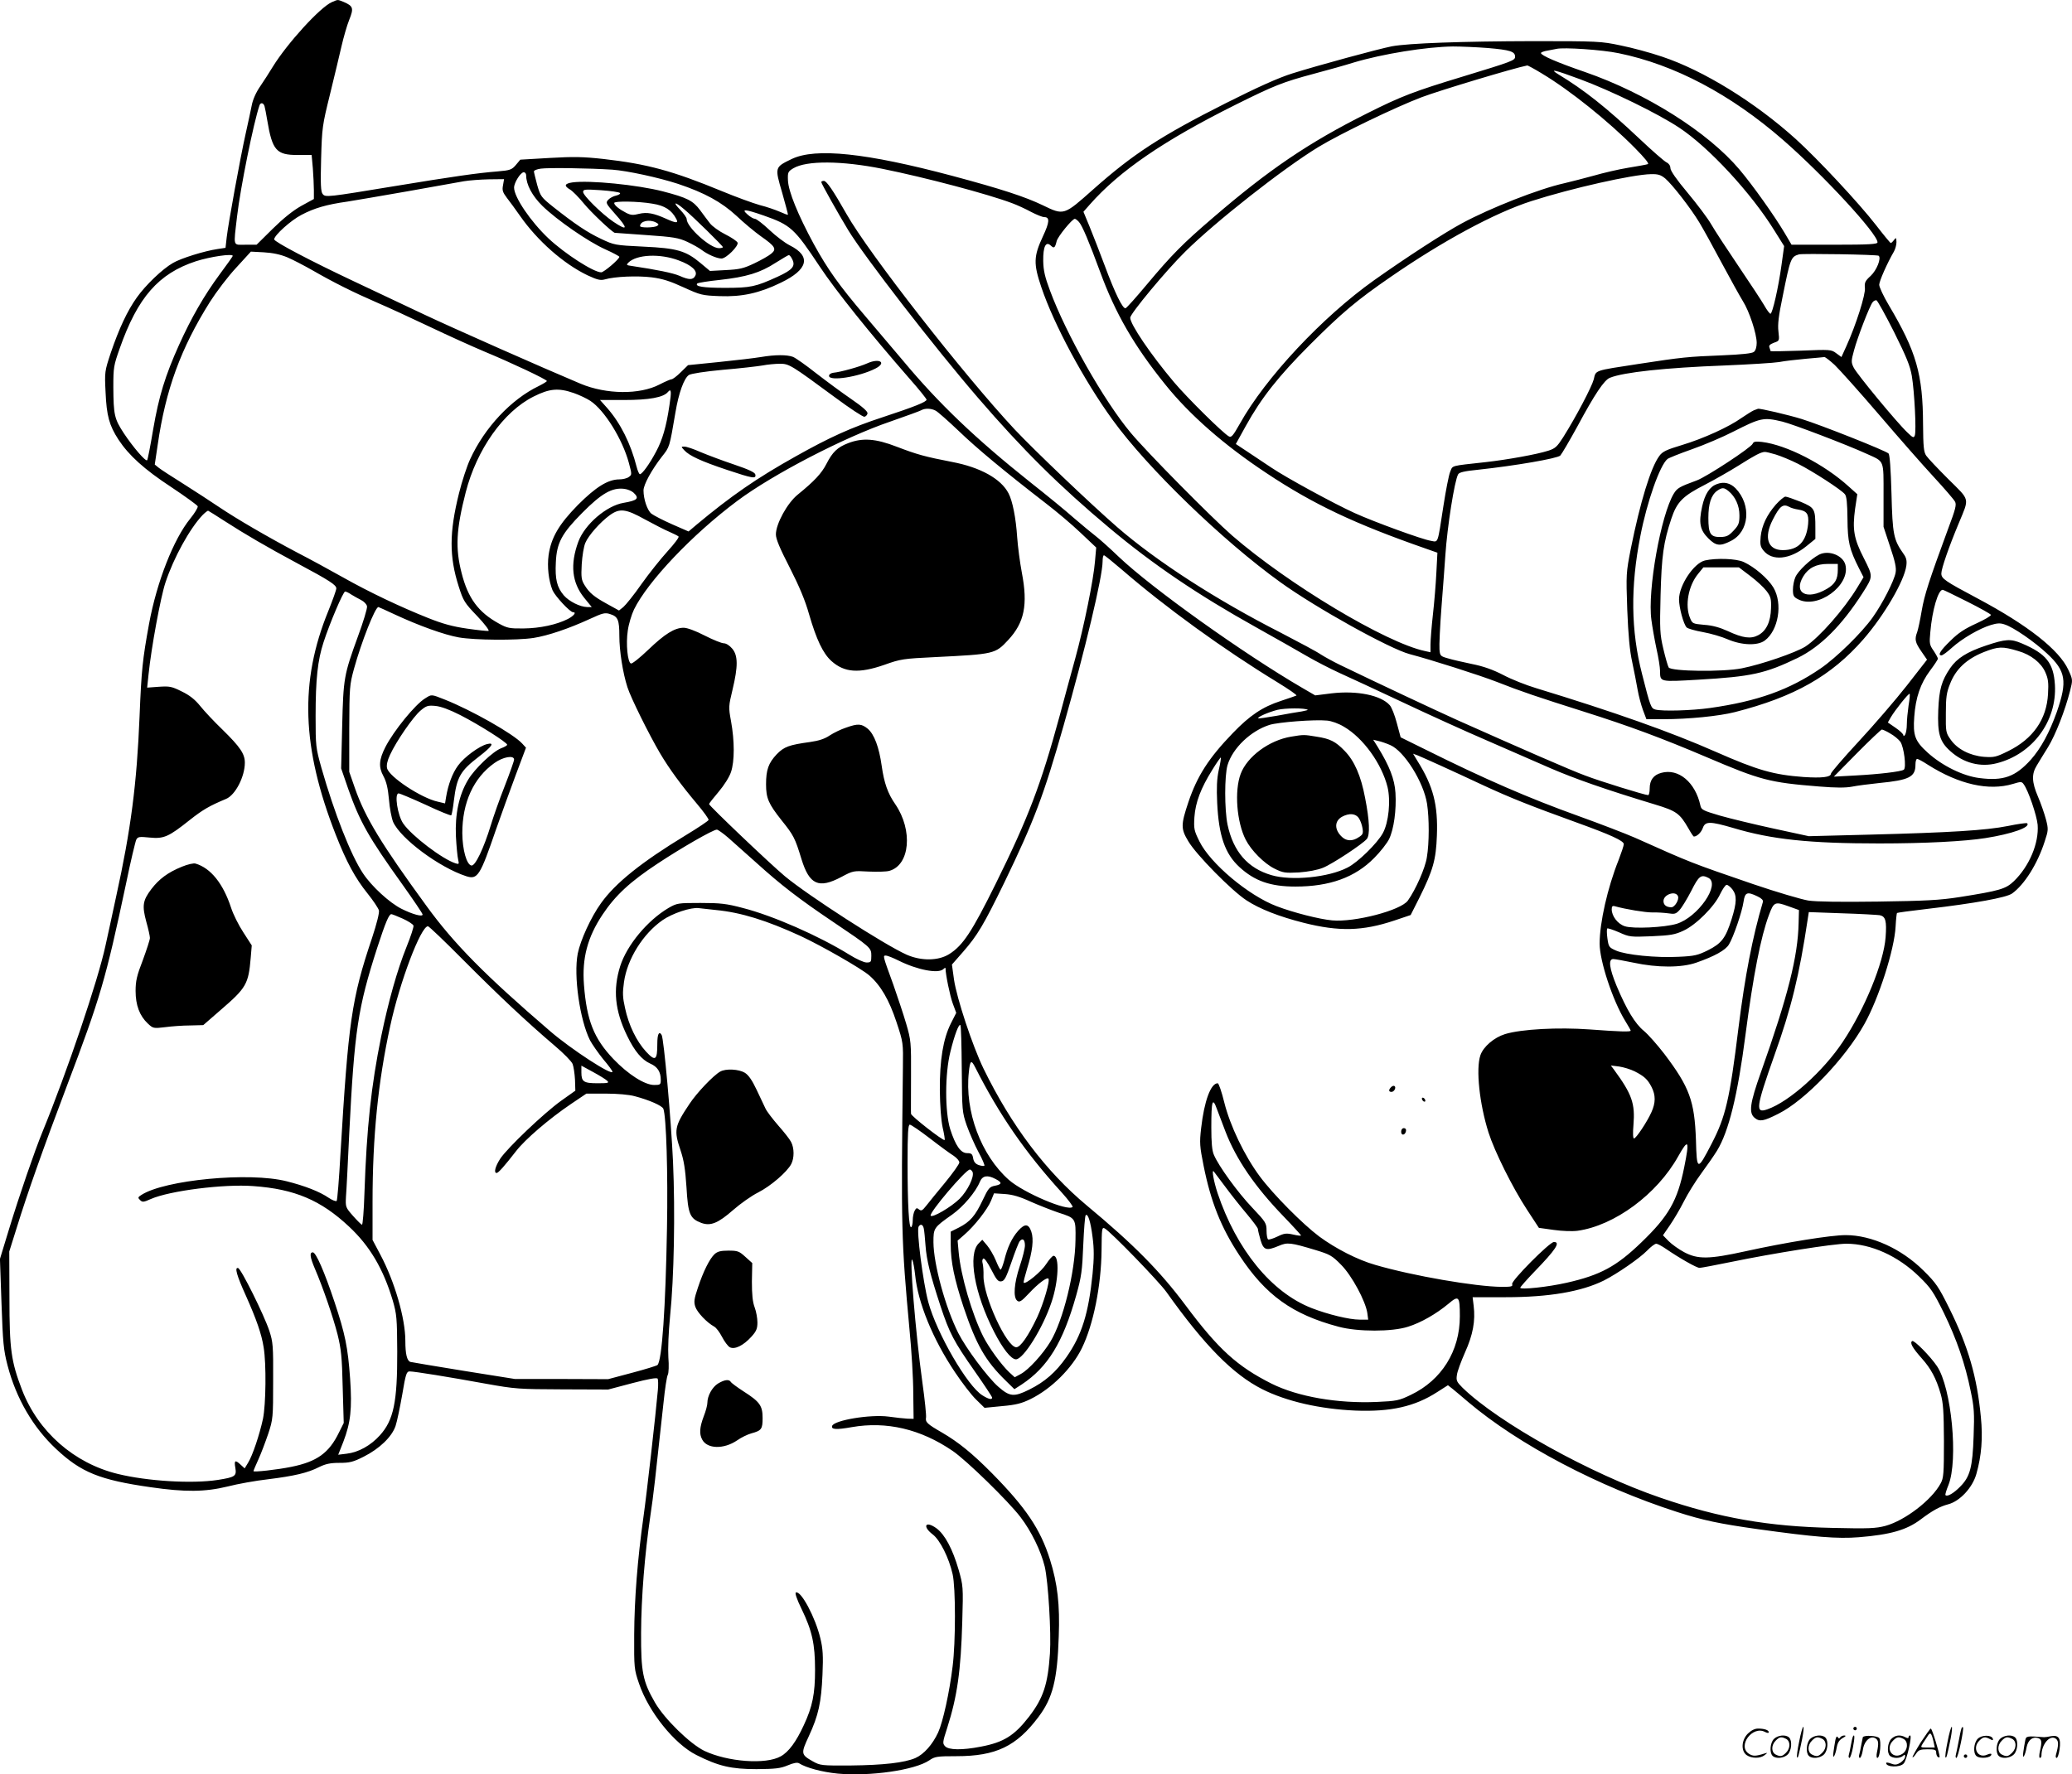 <svg version="1.0" xmlns="http://www.w3.org/2000/svg"
  viewBox="0 0 1200.567 1028.333"
 preserveAspectRatio="xMidYMid meet">
<g transform="translate(-0.13,1028.835) scale(0.1,-0.1)"
fill="#000000" stroke="none">
<path d="M1924 10276 c-68 -30 -258 -238 -343 -376 -18 -30 -51 -81 -72 -112
-25 -36 -43 -78 -49 -110 -6 -29 -21 -102 -35 -163 -32 -143 -101 -523 -110
-601 l-7 -62 -46 -7 c-76 -11 -214 -54 -259 -81 -61 -35 -158 -128 -209 -200
-55 -77 -103 -180 -151 -321 -35 -106 -36 -110 -30 -228 6 -136 21 -192 75
-275 60 -91 149 -172 306 -275 81 -54 150 -104 153 -111 2 -7 -17 -39 -43 -71
-97 -119 -194 -367 -239 -610 -38 -209 -44 -267 -55 -536 -16 -392 -50 -656
-136 -1046 -24 -113 -52 -240 -61 -281 -43 -203 -225 -739 -365 -1080 -47
-115 -133 -365 -193 -561 l-54 -177 9 -258 c8 -230 12 -270 35 -359 50 -192
148 -360 282 -485 144 -135 252 -179 546 -221 200 -29 316 -28 447 4 58 15
164 34 235 42 152 19 230 37 296 71 37 18 64 24 117 24 59 0 80 5 141 36 91
46 162 114 184 177 9 27 26 109 39 183 20 120 25 134 43 134 28 0 226 -32 440
-71 173 -31 191 -32 445 -33 l265 -1 140 37 c95 25 142 33 147 26 3 -6 4 -36
1 -67 -11 -129 -65 -606 -83 -732 -35 -248 -53 -482 -54 -684 -1 -195 0 -202
28 -284 56 -165 205 -350 332 -414 129 -65 202 -82 349 -82 110 1 138 4 181
22 33 14 55 18 65 12 41 -26 133 -51 225 -60 187 -17 446 20 530 77 32 22 45
24 157 24 229 0 348 57 476 228 82 109 109 214 117 467 7 182 -7 305 -51 445
-55 175 -139 300 -336 500 -115 116 -194 180 -290 236 -85 49 -97 60 -92 87 2
12 -7 103 -21 202 -40 287 -78 757 -58 710 5 -11 12 -50 16 -87 16 -160 102
-371 231 -563 40 -60 95 -132 122 -158 l49 -48 102 10 c81 7 114 16 165 41
120 59 240 178 297 295 67 137 112 363 114 567 1 125 2 135 18 127 34 -18 314
-307 358 -369 219 -308 385 -477 555 -563 141 -71 334 -115 540 -124 204 -8
344 23 475 108 l61 39 28 -22 c15 -13 56 -46 89 -75 292 -247 755 -491 1212
-638 149 -48 245 -68 465 -99 331 -46 462 -57 587 -47 184 15 277 42 358 103
69 52 111 75 160 88 68 18 141 97 163 176 30 106 38 209 26 329 -22 233 -73
409 -182 629 -63 127 -77 148 -151 221 -127 126 -301 205 -450 205 -86 0 -347
-42 -583 -94 -209 -46 -274 -47 -353 -5 -32 17 -72 46 -90 64 l-33 34 40 58
c22 32 59 94 81 138 22 44 68 118 102 164 34 46 74 104 90 130 68 111 120 322
165 671 45 345 89 570 136 695 28 76 35 79 110 52 l64 -23 -2 -75 c-4 -194
-62 -424 -218 -864 -65 -183 -72 -237 -36 -266 28 -23 51 -19 136 24 155 77
387 319 499 520 84 150 174 432 181 566 2 40 6 75 8 78 2 2 82 13 178 24 272
32 456 65 489 89 71 51 147 171 189 302 21 64 22 70 7 128 -9 33 -29 92 -46
131 -36 84 -38 131 -7 181 12 20 41 68 65 106 44 72 99 213 128 327 16 63 16
64 -10 121 -53 116 -235 259 -526 414 -192 102 -210 115 -210 145 0 28 44 155
101 291 62 150 67 129 -60 255 -61 61 -119 122 -129 137 -14 21 -17 52 -18
181 -1 291 -39 422 -198 690 -31 52 -56 106 -56 119 0 21 47 127 85 192 8 14
15 39 15 55 -1 27 -2 28 -14 13 -7 -10 -16 -18 -19 -18 -3 0 -41 46 -85 103
-100 129 -339 385 -466 500 -236 213 -534 397 -774 477 -67 23 -175 52 -240
65 -113 24 -132 25 -507 25 -413 -1 -722 -12 -819 -30 -77 -15 -430 -111 -576
-157 -80 -25 -198 -78 -385 -172 -378 -191 -537 -294 -769 -500 -171 -152
-169 -152 -293 -92 -102 49 -239 94 -523 170 -499 133 -793 164 -931 98 -99
-48 -99 -47 -56 -194 20 -70 35 -128 34 -129 -1 -2 -23 6 -47 17 -25 11 -77
29 -117 39 -39 11 -138 47 -220 81 -284 117 -430 157 -685 186 -118 13 -173
14 -312 6 l-170 -10 -25 -30 c-24 -28 -33 -32 -106 -38 -115 -9 -261 -30 -595
-85 -394 -65 -403 -66 -419 -46 -11 13 -13 57 -9 204 5 180 7 194 51 372 25
102 55 228 67 280 12 52 32 122 45 154 27 67 23 79 -32 103 -38 15 -31 15 -69
-1z m6699 -266 c127 -11 157 -20 157 -50 0 -22 -13 -27 -305 -116 -280 -85
-354 -113 -551 -212 -340 -170 -571 -327 -895 -606 -175 -150 -238 -214 -383
-387 -61 -73 -116 -135 -123 -137 -16 -5 -61 86 -121 248 -28 75 -67 175 -87
224 l-36 87 37 42 c172 195 427 370 844 578 223 111 272 131 455 180 83 22
186 51 230 65 167 50 420 91 575 93 47 0 138 -4 203 -9z m757 -30 c323 -66
649 -238 953 -503 233 -203 547 -543 547 -593 0 -11 -47 -14 -249 -14 l-249 0
-40 68 c-60 101 -185 277 -262 368 -182 216 -540 442 -895 565 -160 55 -255
96 -255 110 0 4 17 11 38 14 20 4 44 8 52 10 40 10 265 -5 360 -25z m-444
-118 c162 -97 385 -276 538 -431 59 -60 85 -92 75 -94 -8 -3 -59 -12 -114 -21
-55 -9 -145 -30 -200 -46 -55 -15 -132 -35 -171 -44 -144 -32 -426 -142 -594
-233 -100 -54 -321 -197 -507 -329 -300 -213 -630 -566 -778 -832 -39 -69 -49
-81 -63 -73 -34 18 -243 225 -318 314 -135 160 -254 336 -254 374 0 23 209
275 319 383 177 175 565 480 771 606 127 77 446 231 599 289 106 40 535 169
612 184 3 0 41 -20 85 -47z m221 -33 c176 -65 451 -199 573 -280 172 -113 419
-380 554 -599 l55 -88 -15 -108 c-18 -133 -53 -284 -64 -284 -5 0 -21 21 -36
48 -15 26 -82 128 -149 227 -67 99 -139 209 -159 244 -20 35 -82 117 -137 183
-63 75 -99 127 -99 142 0 14 -9 27 -22 33 -13 6 -84 68 -158 138 -191 180
-318 281 -470 373 -55 34 -21 26 127 -29z m-7623 -156 c3 -10 10 -47 16 -83
29 -173 53 -200 175 -200 l82 0 7 -77 c3 -42 6 -99 6 -127 l0 -51 -73 -40
c-48 -27 -103 -71 -165 -132 l-94 -93 -64 0 c-75 0 -70 -17 -49 165 19 164 96
545 130 643 6 18 23 15 29 -5z m3580 -363 c252 -51 610 -146 751 -199 30 -11
80 -34 111 -51 31 -16 65 -30 76 -30 33 0 31 -29 -8 -112 -54 -116 -55 -158
-9 -294 73 -217 247 -540 413 -769 201 -278 637 -700 972 -941 205 -148 635
-387 750 -417 122 -32 402 -121 505 -161 139 -55 238 -88 500 -171 269 -85
459 -156 715 -265 312 -133 363 -147 652 -170 98 -8 153 -8 190 -1 29 6 100
15 157 21 175 17 211 35 211 107 0 18 4 33 10 33 5 0 33 -15 62 -34 180 -114
353 -153 493 -111 46 14 51 14 62 -2 27 -36 76 -181 81 -235 8 -106 -48 -240
-138 -327 -47 -45 -81 -55 -315 -92 -116 -18 -196 -22 -471 -26 -220 -3 -356
-1 -405 6 -41 7 -184 49 -319 95 -361 124 -357 122 -685 269 -55 24 -203 81
-328 126 -284 102 -543 214 -886 385 l-144 71 -22 82 c-12 46 -30 92 -41 104
-51 58 -190 86 -336 69 l-96 -12 -74 43 c-345 201 -871 577 -1063 759 -55 53
-117 108 -137 123 -20 15 -75 61 -123 102 -47 42 -162 136 -256 210 -315 251
-528 454 -737 705 -53 63 -151 178 -217 256 -153 180 -217 270 -299 419 -91
168 -146 303 -149 367 -2 48 0 52 31 71 77 46 282 44 516 -3z m-1565 -5 c86
-6 270 -46 380 -82 156 -52 253 -106 339 -185 43 -41 107 -94 142 -119 83 -58
93 -74 60 -101 -14 -12 -58 -37 -98 -56 -63 -30 -86 -35 -165 -39 l-92 -5 -55
46 c-85 71 -135 86 -331 95 -165 8 -169 9 -245 45 -81 38 -153 87 -277 185
-70 56 -74 61 -93 127 -10 38 -19 74 -19 79 0 6 18 13 40 16 41 6 279 3 414
-6z m-499 -33 c0 -53 35 -119 94 -177 83 -81 266 -208 365 -252 45 -20 81 -40
81 -43 0 -14 -90 -90 -105 -90 -44 0 -210 107 -305 196 -104 98 -200 240 -200
295 0 29 38 89 56 89 8 0 14 -8 14 -18z m6600 -18 c40 -34 147 -171 197 -254
22 -36 81 -143 131 -237 51 -95 106 -194 122 -220 37 -58 80 -189 80 -242 0
-23 -6 -44 -16 -52 -11 -9 -68 -15 -182 -20 -202 -8 -233 -11 -487 -50 -261
-40 -246 -35 -259 -89 -12 -45 -103 -218 -178 -337 -34 -53 -45 -64 -86 -77
-65 -21 -237 -52 -362 -66 -209 -23 -190 -18 -206 -56 -8 -19 -25 -107 -39
-197 -35 -227 -29 -211 -73 -203 -48 7 -330 110 -442 161 -117 53 -398 206
-482 263 -39 26 -101 67 -138 92 l-68 45 58 105 c89 161 189 288 371 470 185
185 270 257 469 394 301 208 603 371 815 439 234 75 586 154 692 156 42 1 57
-4 83 -25z m-6734 -39 c-6 -29 -2 -41 22 -73 16 -20 50 -67 76 -104 101 -145
252 -278 391 -345 58 -27 76 -31 101 -24 58 17 189 22 271 12 63 -8 107 -22
185 -58 99 -45 107 -47 209 -51 129 -5 230 17 355 78 158 76 177 153 52 216
-28 14 -81 54 -119 90 -37 35 -75 64 -83 64 -8 0 -28 11 -43 25 -39 34 -16 32
94 -6 156 -55 177 -74 323 -294 94 -142 294 -391 522 -652 54 -61 98 -116 98
-121 0 -13 -70 -41 -255 -102 -183 -60 -306 -116 -502 -226 -229 -128 -377
-231 -576 -397 l-46 -39 -96 42 c-52 23 -106 51 -119 61 -24 19 -46 84 -46
135 0 33 47 119 106 195 46 58 44 52 79 257 19 114 50 198 78 217 14 8 90 20
197 30 96 8 199 20 229 25 30 6 76 10 102 10 53 0 64 -7 319 -195 85 -63 162
-114 170 -112 8 1 16 10 18 19 2 11 -28 38 -95 84 -54 37 -146 105 -204 150
-58 46 -118 88 -133 94 -35 13 -103 13 -186 -1 -36 -6 -145 -19 -244 -29
l-178 -18 -42 -41 c-23 -23 -47 -41 -54 -41 -6 0 -38 -14 -69 -30 -115 -60
-308 -58 -457 4 -226 95 -743 324 -906 401 -102 48 -282 133 -400 189 -259
122 -470 233 -470 247 0 23 96 110 158 142 74 39 145 60 267 77 44 7 202 34
350 60 149 27 295 53 325 58 30 5 95 10 144 11 l88 1 -6 -35z m3337 -213 c19
-21 57 -111 123 -290 88 -240 197 -429 377 -652 142 -177 342 -352 587 -514
272 -181 512 -294 922 -437 l68 -24 -6 -115 c-3 -63 -12 -173 -20 -243 -8 -71
-14 -149 -14 -174 l0 -45 -32 7 c-226 48 -792 387 -1118 670 -119 104 -492
481 -587 595 -155 185 -375 573 -468 825 -29 77 -38 116 -39 171 -1 84 15 116
44 89 19 -18 24 -14 34 26 6 26 90 129 105 129 5 0 15 -8 24 -18z m-4587 -205
c33 -14 100 -49 149 -77 118 -68 234 -126 370 -185 61 -26 198 -89 305 -140
107 -51 251 -116 320 -145 152 -63 360 -161 360 -170 0 -3 -21 -16 -47 -29
-160 -77 -314 -241 -398 -425 -18 -39 -47 -127 -64 -196 -57 -228 -57 -368 -2
-540 27 -85 34 -96 107 -172 43 -45 72 -84 66 -86 -6 -2 -62 4 -124 13 -84 12
-142 28 -227 62 -158 63 -338 148 -494 236 -73 41 -190 105 -262 142 -174 92
-351 195 -455 265 -47 32 -140 92 -206 134 -67 42 -132 84 -144 94 l-22 18 17
114 c46 320 134 560 303 829 37 58 105 148 152 198 l85 93 75 -4 c51 -3 95
-12 136 -29z m9221 9 c16 -15 -12 -84 -46 -116 -33 -30 -37 -40 -34 -70 5 -37
-52 -216 -107 -337 l-29 -64 -30 22 c-29 22 -35 22 -206 15 -96 -3 -175 -5
-175 -2 0 2 -3 12 -6 20 -5 12 3 19 26 28 32 11 32 11 26 65 -5 41 1 91 24
201 45 224 48 232 95 246 24 6 455 -1 462 -8z m-9537 -1 c0 -2 -34 -51 -76
-107 -90 -122 -164 -251 -235 -408 -81 -180 -117 -298 -150 -489 -16 -96 -32
-177 -35 -180 -9 -9 -81 75 -135 156 -55 84 -60 106 -61 268 0 114 2 125 37
224 104 296 225 434 441 505 84 27 214 46 214 31z m2584 -26 c76 -28 111 -61
96 -89 -13 -25 -36 -25 -92 0 -38 16 -129 35 -277 57 -30 4 -32 6 -19 19 48
48 184 54 292 13z m656 10 c23 -42 5 -64 -82 -104 -129 -59 -157 -65 -307 -65
-125 0 -176 8 -159 26 4 3 62 13 130 20 153 17 234 41 323 99 39 24 73 45 77
45 4 0 12 -9 18 -21z m6386 -425 c72 -145 93 -196 103 -255 15 -90 27 -320 17
-345 -6 -15 -11 -13 -42 17 -59 55 -295 341 -312 377 -15 30 -15 38 2 100 20
75 91 259 108 279 6 8 16 12 22 11 6 -2 52 -85 102 -184z m-344 -191 c28 -27
143 -155 256 -287 112 -131 255 -294 317 -361 62 -67 118 -132 124 -144 10
-17 3 -44 -40 -158 -111 -302 -137 -382 -153 -475 -9 -54 -21 -109 -26 -123
-16 -42 -12 -60 24 -112 l33 -48 -117 -150 c-65 -83 -190 -228 -279 -324 -89
-96 -161 -180 -161 -187 0 -20 -53 -26 -158 -19 -175 13 -266 39 -507 145
-263 116 -588 231 -1043 370 -57 17 -143 51 -190 76 -60 31 -116 51 -182 64
-52 11 -115 25 -140 33 -43 12 -45 15 -48 52 -2 22 3 135 12 250 9 116 19 248
22 295 11 165 53 432 74 469 6 12 37 19 117 27 213 23 457 65 475 82 9 10 53
85 98 167 101 188 157 272 190 284 79 32 320 58 661 71 145 6 289 15 319 20
30 6 100 14 155 19 55 5 104 9 108 10 4 0 31 -20 59 -46z m-7305 -163 c31 -11
74 -31 95 -45 82 -54 186 -222 223 -359 18 -67 18 -69 0 -82 -10 -8 -35 -14
-54 -14 -67 0 -137 -44 -241 -148 -110 -112 -155 -189 -170 -291 -9 -68 0
-147 23 -204 15 -34 101 -127 119 -127 21 0 4 -21 -30 -39 -65 -33 -162 -54
-257 -55 -82 -1 -95 2 -144 29 -118 65 -178 146 -215 292 -37 144 -32 251 24
469 64 248 219 467 393 554 93 47 145 51 234 20z m553 -72 c-18 -124 -41 -200
-77 -267 -38 -72 -81 -131 -94 -131 -4 0 -13 19 -19 43 -34 134 -93 252 -170
340 l-42 47 139 0 c146 0 228 15 254 46 20 24 22 4 9 -78z m1543 -30 c12 -6
72 -59 134 -118 106 -102 265 -234 507 -421 60 -46 150 -122 199 -169 l90 -85
-7 -80 c-8 -103 -64 -380 -115 -565 -22 -80 -63 -230 -91 -335 -107 -393 -180
-586 -370 -970 -137 -277 -189 -356 -268 -406 -63 -40 -162 -41 -247 -4 -128
57 -570 342 -706 455 -85 71 -439 408 -439 418 0 4 25 36 55 71 32 38 62 85
72 115 21 63 21 179 0 295 -15 81 -14 87 9 183 32 134 32 197 -2 237 -15 18
-35 31 -49 31 -12 0 -62 20 -111 45 -52 27 -101 45 -121 45 -53 0 -110 -36
-205 -127 -49 -47 -94 -83 -101 -80 -19 6 -30 114 -18 191 5 37 22 93 36 122
80 163 338 435 598 629 206 154 620 369 887 460 91 32 172 61 180 66 21 12 58
11 83 -3z m-1752 -474 c37 -34 25 -46 -56 -60 -99 -16 -226 -125 -263 -226
-48 -131 -37 -236 34 -324 l44 -54 -27 0 c-41 1 -105 33 -135 68 -40 47 -51
94 -46 191 5 113 34 167 153 287 112 113 173 148 244 139 18 -2 42 -12 52 -21z
m-2366 -167 c116 -75 245 -150 420 -244 187 -100 225 -125 225 -145 0 -9 -21
-68 -46 -130 -168 -410 -155 -793 43 -1298 62 -158 113 -252 184 -340 33 -41
62 -85 66 -98 3 -14 -12 -75 -40 -160 -119 -354 -137 -484 -183 -1252 -8 -146
-18 -268 -22 -272 -4 -4 -25 4 -46 18 -52 36 -140 70 -244 96 -216 55 -706 8
-841 -79 -21 -13 -22 -17 -8 -30 13 -13 20 -13 62 6 109 48 424 88 594 75 240
-17 392 -82 555 -235 120 -112 198 -244 253 -428 23 -80 25 -102 26 -296 1
-293 -21 -397 -100 -485 -53 -59 -124 -99 -193 -107 l-49 -6 30 76 c42 110 51
190 39 365 -13 183 -29 259 -90 443 -59 177 -108 289 -126 289 -20 0 -17 -27
12 -95 47 -109 105 -279 131 -380 21 -85 26 -131 30 -307 l6 -207 -27 -54
c-58 -120 -128 -170 -276 -200 -83 -17 -220 -32 -220 -25 0 3 13 34 29 69 16
35 41 102 57 149 27 82 28 92 28 305 1 205 -1 225 -22 290 -31 93 -163 359
-181 364 -22 6 -8 -43 45 -160 61 -137 91 -222 103 -300 16 -95 13 -332 -4
-414 -20 -92 -60 -212 -86 -254 l-20 -33 -23 21 c-32 30 -39 26 -31 -18 8 -48
-1 -54 -102 -70 -149 -23 -410 -7 -580 35 -253 62 -460 244 -554 487 -63 165
-73 233 -73 532 l-1 270 43 137 c62 201 154 461 291 823 193 509 224 613 342
1169 27 132 55 248 60 258 9 17 18 18 78 12 82 -8 109 4 232 102 75 59 112 81
210 122 54 22 109 129 109 210 0 51 -27 91 -129 191 -49 47 -107 109 -130 138
-30 37 -61 62 -107 84 -58 29 -70 31 -132 27 l-68 -5 8 76 c16 156 70 449 98
533 48 145 141 313 215 391 15 15 30 27 33 25 4 -2 48 -29 97 -61z m2435 10
c52 -28 115 -61 140 -71 25 -11 49 -23 53 -27 5 -4 -24 -42 -63 -85 -40 -44
-108 -129 -152 -191 -43 -62 -91 -121 -105 -133 l-25 -20 -67 37 c-77 42 -105
65 -133 111 -18 29 -20 45 -16 120 3 48 12 104 21 124 18 43 85 119 141 160
58 42 93 38 206 -25z m2765 -293 c250 -216 582 -457 898 -650 65 -40 115 -74
110 -77 -4 -2 -45 -16 -90 -31 -107 -35 -180 -84 -279 -187 -140 -145 -206
-249 -257 -400 -44 -132 -44 -154 0 -227 46 -78 252 -287 337 -342 76 -50 189
-94 331 -130 206 -52 342 -48 525 13 l95 32 51 101 c79 159 96 220 101 359 7
178 -21 287 -112 432 l-26 43 25 -9 c32 -13 194 -86 386 -176 154 -71 261
-114 540 -215 194 -70 270 -105 270 -124 0 -9 -14 -50 -30 -92 -64 -160 -110
-363 -110 -485 0 -100 76 -331 149 -449 17 -28 31 -52 31 -55 0 -8 -64 -6
-238 7 -182 13 -394 2 -490 -27 -64 -20 -126 -73 -143 -123 -27 -80 -5 -282
47 -447 35 -110 139 -319 222 -446 l70 -107 86 -12 c49 -7 108 -9 138 -5 214
30 460 211 583 431 60 107 67 95 35 -63 -39 -194 -90 -283 -248 -435 -145
-140 -238 -190 -432 -234 -110 -25 -270 -42 -270 -29 0 4 37 46 83 94 123 127
152 171 112 171 -25 0 -249 -226 -242 -244 5 -14 -4 -16 -61 -16 -150 1 -516
64 -731 127 -103 29 -231 95 -326 165 -95 71 -267 244 -344 348 -89 120 -172
293 -206 429 -15 61 -32 111 -38 111 -40 0 -78 -102 -96 -260 -10 -86 -8 -106
14 -217 42 -210 101 -359 208 -521 152 -231 307 -342 574 -413 111 -30 311
-30 403 0 74 23 163 74 234 133 60 51 66 44 66 -73 0 -201 -106 -370 -284
-455 -68 -33 -83 -36 -197 -41 -227 -10 -457 30 -610 106 -199 100 -309 200
-499 455 -148 198 -300 352 -572 578 -236 197 -436 461 -598 793 -64 132 -155
407 -171 516 l-12 87 64 73 c84 96 120 157 239 401 173 358 229 506 344 911
125 440 226 864 226 951 0 20 3 36 8 36 4 0 52 -39 107 -86z m4894 -182 c74
-37 136 -72 138 -77 2 -6 -36 -28 -84 -50 -66 -30 -104 -54 -150 -100 -60 -58
-76 -85 -52 -85 6 0 34 20 61 45 59 53 159 111 225 131 36 11 55 12 80 3 51
-16 172 -100 245 -168 110 -102 119 -160 57 -339 -43 -120 -91 -209 -150 -276
-90 -100 -160 -125 -299 -107 -95 12 -215 71 -299 147 -74 67 -86 99 -78 208
8 112 36 193 91 267 25 33 46 65 46 70 0 4 -11 25 -25 46 -24 34 -25 43 -19
107 11 130 46 247 72 246 4 0 67 -31 141 -68z m-9363 41 c14 -9 40 -23 57 -32
18 -9 33 -25 35 -37 2 -12 -22 -91 -53 -175 -81 -223 -84 -240 -91 -519 l-6
-245 41 -119 c67 -190 117 -279 314 -554 64 -90 117 -168 117 -174 0 -15 -58
1 -122 33 -70 35 -174 131 -223 205 -71 106 -167 352 -241 611 -33 118 -34
127 -34 300 0 216 12 325 46 429 36 111 114 294 125 294 5 0 21 -7 35 -17z
m255 -117 c140 -65 285 -117 369 -132 92 -16 335 -18 433 -3 83 13 204 54 326
110 76 35 88 38 118 28 45 -14 53 -34 53 -127 0 -85 20 -214 47 -297 19 -60
124 -272 188 -381 55 -93 122 -184 216 -296 38 -45 68 -87 66 -92 -2 -6 -62
-46 -133 -89 -257 -156 -407 -277 -490 -393 -59 -82 -119 -214 -135 -292 -25
-129 12 -385 71 -503 13 -24 47 -73 76 -109 30 -35 54 -68 54 -73 0 -26 -239
130 -360 234 -377 324 -558 507 -717 726 -262 359 -356 514 -415 683 l-33 95
0 250 c1 241 2 254 28 349 43 155 122 356 141 356 2 0 45 -20 97 -44z m8769
-527 c-5 -35 -10 -84 -10 -109 0 -25 -5 -52 -10 -60 -6 -9 -10 -10 -10 -3 0 7
-20 26 -45 43 l-45 31 17 30 c27 45 104 141 109 136 3 -2 0 -33 -6 -68z
m-3481 -25 c1 -1 -14 -5 -35 -9 -22 -3 -86 -14 -144 -25 -57 -10 -106 -17
-108 -15 -7 7 57 35 110 49 45 11 163 12 177 0z m210 -98 c111 -65 218 -213
252 -349 19 -79 7 -205 -27 -267 -32 -59 -145 -170 -205 -200 -110 -57 -324
-78 -440 -44 -138 40 -222 137 -255 293 -18 87 -18 284 0 345 30 99 134 198
243 233 52 16 261 32 333 25 26 -2 68 -17 99 -36z m3165 -39 c22 -12 47 -33
58 -47 21 -29 37 -153 20 -163 -17 -11 -144 -26 -277 -33 l-128 -7 134 136
c74 75 139 136 144 137 6 0 28 -10 49 -23z m-2897 -67 c81 -35 193 -214 213
-340 13 -84 13 -227 -1 -310 -9 -62 -65 -188 -110 -251 -40 -57 -309 -127
-439 -115 -75 7 -224 45 -321 82 -164 62 -385 248 -448 376 -31 63 -33 73 -29
140 6 86 37 168 104 275 25 41 48 73 49 71 2 -2 -3 -35 -12 -73 -11 -51 -13
-102 -9 -190 9 -190 45 -295 129 -372 88 -81 180 -113 324 -113 199 0 346 53
457 166 36 36 74 85 86 109 28 58 43 170 37 268 -5 80 -35 156 -102 265 l-27
43 29 -7 c15 -3 47 -14 70 -24z m-3836 -537 c31 -27 105 -93 165 -147 139
-126 247 -209 437 -337 224 -151 227 -153 227 -200 0 -36 -2 -39 -28 -39 -15
0 -59 20 -99 45 -176 109 -442 226 -618 271 -94 25 -130 29 -245 29 -131 0
-136 -1 -185 -29 -122 -72 -241 -215 -280 -337 -43 -136 -31 -258 40 -404 43
-89 85 -139 134 -161 42 -18 61 -48 61 -94 0 -28 -3 -30 -38 -30 -55 0 -151
61 -237 151 -112 118 -154 222 -170 429 -12 154 20 276 108 408 74 111 159
190 320 296 136 90 320 196 342 196 6 0 36 -21 66 -47z m5680 -233 c70 -38
-62 -228 -185 -266 -70 -21 -252 -30 -300 -14 -41 13 -76 59 -76 98 0 17 4 22
18 18 65 -18 175 -36 217 -36 28 1 69 -2 92 -5 37 -6 45 -4 66 19 14 15 44 65
68 111 44 88 57 97 100 75z m138 -66 c27 -35 26 -76 -4 -172 -35 -111 -58
-141 -137 -181 -59 -29 -78 -34 -170 -38 -130 -7 -306 11 -363 36 -41 18 -43
22 -50 71 -4 28 -4 54 -1 57 3 3 33 -7 68 -22 60 -27 66 -28 189 -23 109 5
135 9 184 32 73 33 181 141 214 214 14 28 30 52 37 52 7 0 22 -12 33 -26z
m-315 -40 c8 -20 -19 -64 -38 -64 -29 0 -46 13 -46 36 0 39 71 62 84 28z m461
-1 c23 -11 34 -22 31 -32 -60 -202 -104 -430 -141 -726 -52 -423 -75 -519
-157 -677 -82 -158 -85 -157 -90 24 -8 225 -37 305 -183 498 -40 52 -93 112
-118 133 -52 42 -101 124 -159 262 -42 102 -49 155 -19 155 10 0 63 -10 117
-21 139 -30 278 -30 364 0 106 37 169 72 189 105 26 42 77 191 85 249 8 54 21
59 81 30z m-6035 -79 c145 -14 293 -60 491 -151 126 -59 347 -186 396 -227 67
-58 116 -142 159 -272 39 -118 39 -120 37 -264 -11 -940 -9 -1003 38 -1515 12
-121 22 -287 22 -370 l2 -150 -35 1 c-19 1 -69 6 -110 12 -106 14 -316 -21
-327 -54 -7 -21 24 -23 114 -7 201 35 398 -11 583 -137 80 -54 324 -292 394
-384 63 -82 119 -197 141 -288 20 -87 38 -382 30 -503 -12 -178 -38 -258 -121
-366 -85 -110 -147 -149 -280 -174 -107 -21 -187 -20 -207 3 -15 16 -14 24 13
107 58 182 79 330 87 616 6 202 5 207 -21 299 -35 121 -80 205 -129 241 -64
46 -83 11 -21 -36 42 -32 94 -136 115 -230 18 -78 18 -394 0 -535 -18 -149
-56 -322 -84 -383 -32 -69 -82 -126 -132 -148 -63 -27 -185 -41 -375 -43 -169
-1 -176 0 -219 24 -69 39 -70 45 -23 146 56 121 72 195 79 356 5 111 2 152
-12 210 -29 122 -112 278 -142 267 -7 -2 5 -39 32 -94 62 -128 79 -204 79
-355 0 -139 -15 -213 -65 -320 -44 -96 -88 -156 -134 -181 -86 -49 -308 -32
-443 32 -83 41 -229 183 -285 279 -71 123 -82 177 -81 405 1 207 21 454 54
680 18 118 27 204 76 654 8 79 19 152 25 162 5 10 7 54 3 101 -3 50 1 145 10
238 23 222 30 603 17 895 -11 243 -53 715 -66 735 -15 25 -25 5 -25 -52 0 -95
-11 -103 -65 -45 -56 61 -101 154 -122 253 -14 62 -15 88 -6 151 19 134 111
280 223 358 57 40 166 76 210 70 19 -2 64 -7 100 -11z m6743 -30 c34 -7 41
-33 34 -128 -11 -147 -121 -416 -248 -606 -113 -170 -310 -347 -437 -391 -71
-25 -67 8 40 311 99 276 145 466 194 793 l6 39 192 -7 c105 -3 203 -9 219 -11z
m-8558 -20 c31 -14 59 -32 62 -40 3 -7 -16 -64 -41 -126 -53 -132 -104 -313
-146 -517 -58 -286 -84 -527 -97 -908 -3 -101 -10 -183 -14 -183 -4 0 -27 23
-52 51 -44 50 -44 52 -41 112 3 34 11 199 19 367 30 597 50 727 162 1075 48
147 68 195 82 195 5 0 34 -12 66 -26z m353 -242 c202 -203 367 -358 528 -495
51 -43 97 -90 103 -105 6 -15 12 -56 14 -91 l2 -64 -83 -59 c-99 -71 -309
-271 -352 -335 -29 -45 -39 -83 -21 -83 10 0 46 41 112 126 53 69 192 188 319
274 l89 60 113 0 c66 0 135 -6 167 -15 84 -22 159 -55 166 -73 17 -44 27 -375
21 -692 -8 -461 -29 -767 -55 -793 -4 -4 -71 -25 -147 -45 l-139 -37 -270 1
-270 0 -295 47 c-162 26 -302 50 -311 52 -20 7 -29 47 -29 122 0 131 -62 344
-145 500 l-45 85 0 222 c0 376 32 695 102 1016 55 257 178 580 219 580 6 0 99
-89 207 -198z m2520 -1 c108 -54 231 -78 260 -49 7 7 12 9 12 4 0 -35 26 -161
42 -204 l20 -54 -31 -61 c-45 -90 -65 -213 -64 -387 1 -89 7 -172 16 -215 9
-38 14 -72 12 -74 -8 -7 -195 139 -195 152 -1 6 0 104 0 217 1 198 0 209 -28
305 -16 55 -50 156 -74 225 -63 173 -62 170 -43 170 8 0 41 -13 73 -29z m366
-628 c2 -243 2 -249 29 -328 16 -44 46 -113 68 -154 22 -40 37 -76 34 -79 -3
-3 -18 -1 -33 4 -19 7 -28 18 -32 39 -4 25 -10 30 -35 30 -37 0 -67 43 -98
139 -31 101 -31 321 1 448 24 98 49 164 58 155 4 -3 7 -118 8 -254z m78 9
c139 -274 289 -492 502 -726 38 -42 66 -80 62 -83 -27 -27 -284 82 -369 157
-161 142 -257 398 -232 624 7 69 14 74 37 28z m-2132 -78 c12 -12 5 -14 -56
-14 -81 0 -94 9 -94 63 l0 39 68 -37 c37 -20 74 -43 82 -51z m5953 55 c55 -28
75 -46 98 -91 24 -47 24 -91 -1 -146 -25 -56 -89 -152 -101 -152 -6 0 -7 32
-3 79 10 123 -8 177 -113 320 l-18 24 48 -6 c26 -4 66 -16 90 -28z m-2371
-349 c62 -161 171 -320 336 -491 56 -58 102 -109 102 -111 0 -3 -20 -1 -45 5
-40 9 -52 8 -91 -11 -25 -12 -50 -20 -55 -17 -5 4 -9 26 -9 51 0 42 -4 50 -82
132 -85 89 -197 244 -223 307 -11 24 -15 73 -15 159 0 157 7 178 33 105 11
-30 33 -88 49 -129z m-1712 -40 c58 -45 120 -90 138 -101 17 -12 32 -28 32
-38 0 -9 -37 -61 -82 -116 -46 -55 -95 -116 -110 -135 -22 -28 -29 -32 -42
-21 -12 10 -16 9 -25 -8 -6 -11 -11 -35 -11 -55 0 -19 -4 -37 -9 -40 -13 -8
-21 128 -21 371 0 174 3 223 13 223 7 0 60 -36 117 -80z m247 -195 c10 -28
-29 -108 -76 -155 -48 -47 -155 -110 -167 -98 -13 14 203 268 227 268 5 0 12
-7 16 -15z m1464 -85 c34 -46 91 -118 126 -159 34 -41 63 -79 63 -86 0 -6 7
-35 15 -63 18 -60 33 -65 107 -34 49 21 67 19 213 -25 82 -25 95 -32 147 -85
62 -62 142 -211 152 -280 l5 -38 -50 0 c-59 0 -183 30 -278 67 -233 91 -435
339 -545 667 -22 67 -35 139 -22 125 2 -2 32 -42 67 -89z m-1331 45 c39 -20
38 -31 -4 -39 -31 -6 -38 -14 -71 -84 -43 -91 -73 -125 -137 -158 l-48 -24 0
-74 c0 -101 21 -201 74 -362 74 -220 127 -313 245 -428 l50 -49 42 27 c152
101 239 243 316 516 31 111 35 144 41 292 4 91 10 169 14 173 13 13 29 -38 40
-127 9 -68 9 -121 0 -212 -23 -229 -62 -356 -152 -484 -61 -87 -125 -143 -216
-188 -87 -43 -112 -41 -178 17 -62 54 -188 224 -232 311 -75 149 -143 399
-144 526 0 83 1 85 110 162 63 45 135 130 159 189 15 36 44 41 91 16z m205
-132 c50 -22 122 -50 160 -63 100 -32 100 -32 98 -158 -2 -187 -72 -468 -145
-589 -44 -73 -127 -164 -172 -188 l-35 -19 -32 29 c-47 45 -118 143 -151 208
-65 130 -130 353 -142 489 l-6 66 40 35 c57 49 134 147 154 197 l17 42 62 -4
c45 -3 87 -15 152 -45z m-621 -155 c3 -13 7 -57 10 -98 6 -86 28 -172 86 -349
53 -160 77 -206 199 -380 56 -80 101 -148 101 -153 0 -14 -21 -9 -56 13 -87
53 -265 360 -314 541 -31 118 -69 415 -56 437 11 18 25 13 30 -11z m4299 -117
c82 -56 179 -111 196 -111 9 0 93 16 186 35 243 50 589 105 665 105 142 0 299
-71 421 -190 69 -67 83 -89 143 -210 75 -154 124 -296 156 -454 20 -94 22
-129 17 -260 -6 -183 -21 -237 -78 -294 -38 -39 -75 -60 -85 -49 -3 2 5 29 17
58 58 145 18 564 -66 689 -39 58 -133 153 -144 146 -15 -10 1 -39 56 -101 52
-58 83 -115 109 -205 15 -54 18 -100 19 -275 0 -186 -2 -214 -19 -244 -52 -97
-207 -215 -319 -246 -56 -15 -97 -17 -308 -12 -369 8 -653 57 -994 174 -408
139 -940 435 -1149 638 -34 34 -38 42 -33 74 2 20 24 79 47 131 46 102 61 183
50 271 l-6 49 191 0 c251 0 439 32 570 97 77 39 206 128 250 173 21 22 45 40
53 40 7 0 32 -13 55 -29z M4760 9233 c0 -8 98 -183 157 -280 94 -154 496 -674
750 -969 261 -303 473 -513 763 -756 252 -211 510 -386 847 -574 114 -64 249
-140 298 -169 50 -29 135 -73 190 -98 55 -25 220 -101 366 -170 146 -69 364
-168 485 -220 120 -52 287 -125 369 -161 139 -60 314 -122 605 -210 126 -38
144 -52 194 -138 15 -27 29 -48 32 -48 18 0 43 24 52 50 14 39 41 39 175 0
223 -67 443 -90 847 -90 265 0 495 12 615 31 153 24 264 63 242 86 -4 3 -54
-4 -112 -16 -126 -25 -332 -38 -802 -50 l-351 -9 -203 44 c-111 24 -251 58
-311 75 -98 29 -109 34 -114 58 -29 135 -127 218 -227 190 -45 -12 -67 -42
-67 -91 0 -21 -4 -38 -9 -38 -18 0 -281 81 -366 114 -82 30 -377 159 -740 321
-122 55 -461 214 -680 320 -39 19 -88 46 -110 60 -21 15 -126 71 -232 126
-375 191 -721 415 -948 612 -153 133 -477 442 -594 566 -295 316 -847 1022
-976 1251 -76 134 -114 190 -130 190 -8 0 -15 -3 -15 -7z M3317 9231 c-45 -7
-49 -20 -13 -41 14 -8 51 -45 81 -82 41 -50 157 -160 178 -169 1 0 83 -6 182
-13 159 -11 188 -16 238 -39 32 -15 70 -36 85 -48 33 -25 87 -49 114 -49 27 0
100 73 93 92 -4 9 -35 30 -71 48 -36 18 -76 47 -89 64 -13 17 -39 51 -57 76
-41 55 -73 72 -215 109 -147 38 -427 66 -526 52z m276 -61 c5 -4 -5 -11 -21
-15 -16 -3 -37 -14 -47 -25 -15 -17 -13 -21 39 -80 79 -88 76 -104 -10 -46
-66 45 -174 151 -174 172 0 15 11 16 103 10 56 -4 106 -11 110 -16z m188 -62
c72 -11 112 -37 139 -89 14 -25 -1 -25 -58 1 -73 33 -112 40 -158 29 -34 -9
-48 -8 -75 6 -39 20 -69 44 -69 57 0 12 140 10 221 -4z m184 -32 c51 -42 225
-213 225 -220 0 -3 -10 -6 -23 -6 -52 0 -187 122 -187 169 0 8 -17 32 -37 53
-46 47 -32 50 22 4z m-163 -77 c17 -9 18 -13 7 -20 -18 -11 -99 -12 -99 -1 0
29 54 41 92 21z M5025 8182 c-42 -19 -152 -50 -195 -54 -14 -2 -25 -9 -25 -18
0 -33 174 -6 268 42 69 35 24 63 -48 30z M3966 7679 c29 -32 98 -64 248 -114
150 -50 169 -53 164 -27 -2 12 -37 29 -123 58 -66 22 -153 55 -194 72 -40 18
-82 32 -94 32 -20 0 -20 0 -1 -21z M10163 7910 c-11 -5 -43 -25 -71 -44 -71
-51 -219 -119 -345 -157 -90 -27 -113 -38 -131 -63 -50 -67 -111 -268 -165
-536 -28 -143 -28 -148 -21 -355 6 -149 14 -238 29 -305 11 -52 25 -124 31
-159 6 -35 20 -88 31 -118 l20 -53 97 0 c148 0 324 18 415 41 345 88 559 209
745 422 121 139 237 338 249 426 4 30 0 47 -16 69 -58 82 -64 112 -70 349 -4
143 -10 226 -17 233 -16 16 -391 165 -504 200 -74 23 -244 63 -253 59 -1 0
-12 -4 -24 -9z m165 -65 c59 -14 374 -134 492 -188 101 -46 95 -30 95 -239 l0
-183 38 -115 c29 -86 37 -123 32 -150 -8 -47 -76 -180 -133 -260 -63 -89 -211
-234 -302 -296 -181 -124 -365 -190 -640 -229 -106 -15 -277 -20 -317 -9 -25
7 -29 15 -77 205 -65 252 -68 506 -10 801 38 197 113 410 157 446 7 6 72 32
143 57 71 25 179 71 239 102 158 80 174 84 283 58z M10157 7717 c-8 -22 -267
-192 -324 -213 -101 -37 -113 -44 -133 -76 -75 -123 -154 -563 -130 -733 5
-39 18 -113 29 -165 12 -52 21 -111 21 -130 1 -65 -5 -64 221 -51 309 18 387
35 576 126 133 65 256 188 377 377 61 96 61 94 7 201 -58 113 -67 166 -51 285
l13 86 -49 44 c-143 130 -361 242 -504 259 -37 4 -48 2 -53 -10z m134 -63 c29
-9 88 -33 129 -54 83 -42 249 -149 271 -176 10 -12 14 -51 15 -143 1 -134 11
-176 67 -287 l26 -51 -35 -58 c-77 -128 -222 -292 -302 -344 -56 -35 -252
-103 -368 -126 -109 -22 -410 -18 -424 5 -5 8 -19 57 -31 108 -20 85 -21 111
-16 310 6 229 17 307 62 443 33 99 66 132 197 199 56 29 145 80 196 112 90 57
126 76 148 77 6 1 35 -6 65 -15z M9950 7483 c-42 -15 -70 -57 -86 -130 -21
-96 -13 -136 36 -185 44 -44 68 -47 130 -15 107 53 121 208 28 305 -31 31 -67
40 -108 25z m67 -41 c39 -32 63 -84 63 -140 0 -45 -4 -57 -33 -88 -28 -30 -40
-37 -76 -38 -59 -1 -71 18 -71 111 0 82 16 132 51 157 29 20 39 20 66 -2z
M10291 7364 c-52 -60 -81 -120 -88 -186 -4 -44 -2 -58 16 -80 50 -63 153 -53
248 24 l53 43 0 61 c0 114 -3 119 -85 154 -41 16 -80 30 -88 30 -9 0 -33 -21
-56 -46z m77 -13 c9 -6 33 -13 53 -16 50 -8 62 -25 57 -83 -10 -103 -57 -152
-147 -152 -87 0 -111 73 -58 176 40 79 59 94 95 75z M10542 7074 c-50 -26
-123 -95 -138 -131 -8 -18 -14 -50 -14 -72 0 -35 4 -43 30 -56 113 -59 304 80
274 200 -14 54 -96 87 -152 59z m108 -88 c0 -55 -16 -83 -64 -111 -115 -67
-195 -25 -136 73 30 49 75 72 143 72 l57 0 0 -34z M9880 7040 c-64 -15 -150
-144 -150 -225 0 -48 26 -144 44 -163 7 -7 49 -19 94 -27 45 -8 110 -27 144
-42 82 -35 173 -38 215 -7 79 59 105 214 50 307 -31 52 -109 119 -172 148 -43
20 -159 24 -225 9z m263 -90 c36 -27 78 -66 94 -87 24 -32 28 -45 26 -100 -2
-78 -27 -131 -74 -156 -43 -23 -89 -17 -177 24 -46 21 -89 33 -136 36 -66 6
-69 7 -82 39 -31 73 -10 188 47 257 l30 37 103 0 103 0 66 -50z M4916 7720
c-63 -24 -91 -52 -126 -120 -28 -55 -70 -100 -166 -178 -61 -49 -127 -170
-127 -231 0 -27 23 -81 80 -192 55 -108 90 -191 112 -270 43 -148 81 -228 130
-272 75 -67 159 -73 306 -22 95 34 110 36 295 45 342 17 348 18 423 99 94 101
115 204 79 391 -11 58 -23 150 -27 205 -7 110 -27 211 -50 254 -43 84 -163
151 -327 182 -155 30 -203 43 -320 88 -124 48 -199 53 -282 21z M4903 6071
c-28 -9 -71 -30 -94 -45 -29 -20 -64 -31 -113 -38 -123 -17 -151 -27 -194 -71
-48 -51 -62 -90 -62 -174 0 -81 14 -113 90 -209 70 -87 78 -103 115 -224 46
-150 100 -174 232 -104 67 36 70 36 157 31 49 -2 103 -1 120 4 120 33 138 235
35 386 -44 63 -65 124 -79 223 -15 107 -43 183 -81 215 -36 29 -56 31 -126 6z
M1055 5265 c-81 -33 -132 -71 -177 -130 -50 -66 -54 -96 -29 -189 12 -42 21
-84 21 -94 0 -10 -19 -68 -41 -128 -35 -90 -42 -121 -42 -179 0 -82 23 -144
71 -189 30 -28 33 -29 99 -21 37 5 103 10 145 10 l77 2 100 87 c150 129 162
151 175 303 l6 72 -49 76 c-27 41 -59 105 -71 143 -46 140 -118 229 -205 255
-11 4 -46 -4 -80 -18z M8062 3988 c-16 -16 -15 -28 2 -28 16 0 29 27 17 34 -4
3 -13 0 -19 -6z M8240 3921 c0 -5 5 -13 10 -16 6 -3 10 -2 10 4 0 5 -4 13 -10
16 -5 3 -10 2 -10 -4z M8120 3729 c0 -24 23 -21 28 4 2 10 -3 17 -12 17 -10 0
-16 -9 -16 -21z M11509 6547 c-111 -37 -169 -74 -208 -131 -50 -74 -64 -123
-69 -244 -5 -135 8 -182 70 -237 76 -69 174 -95 270 -70 207 53 348 244 336
454 -8 127 -50 180 -191 240 -65 28 -95 26 -208 -12z m187 -32 c73 -21 132
-68 156 -122 17 -38 20 -61 16 -127 -8 -147 -87 -260 -231 -331 -71 -35 -81
-37 -141 -33 -81 7 -155 45 -193 101 -27 38 -28 46 -27 151 0 92 4 121 24 170
33 86 96 145 196 185 85 33 107 34 200 6z M2465 6241 c-58 -35 -183 -189 -231
-283 -37 -73 -40 -115 -11 -168 18 -34 26 -70 32 -135 4 -50 15 -108 24 -130
43 -97 267 -264 424 -315 66 -21 80 2 172 270 30 85 81 227 114 315 l60 160
-22 24 c-51 56 -293 193 -449 255 -79 31 -75 31 -113 7z m203 -97 c108 -55
272 -159 272 -172 0 -4 -15 -13 -34 -20 -47 -17 -155 -119 -193 -184 -52 -86
-76 -199 -70 -327 3 -58 9 -119 13 -135 6 -26 5 -28 -16 -21 -75 24 -252 158
-302 230 -33 47 -53 175 -27 175 7 0 78 -30 157 -66 78 -37 145 -64 148 -61 3
3 10 41 15 84 17 138 37 173 145 256 77 59 93 84 48 73 -45 -11 -134 -76 -169
-125 -32 -43 -57 -110 -69 -182 l-6 -37 -42 10 c-96 21 -282 144 -294 194 -4
17 1 43 17 77 36 79 135 222 177 257 33 28 43 31 86 27 32 -3 81 -21 144 -53z
m312 -258 c0 -8 -24 -76 -54 -153 -30 -76 -66 -178 -81 -228 -41 -134 -90
-237 -112 -233 -28 5 -52 90 -53 188 0 177 65 320 186 406 50 36 114 47 114
20z M7483 6019 c-128 -21 -255 -115 -293 -216 -37 -98 -23 -279 29 -381 32
-63 108 -139 167 -168 50 -25 62 -26 142 -22 54 4 107 14 139 27 53 21 229
137 254 167 19 23 16 106 -10 238 -24 128 -62 215 -119 273 -52 54 -84 70
-163 82 -72 12 -74 12 -146 0z m392 -473 c9 -13 18 -39 21 -58 5 -30 2 -37
-22 -52 -35 -24 -69 -23 -95 0 -47 42 -47 94 -1 119 41 22 79 19 97 -9z M4175
4078 c-39 -21 -137 -124 -179 -188 -87 -130 -91 -152 -51 -270 19 -57 27 -108
34 -213 9 -156 20 -181 85 -206 54 -20 97 -3 186 75 41 36 106 82 144 101 73
37 168 119 192 165 18 35 18 92 -1 128 -8 16 -42 59 -74 95 -32 37 -66 81 -74
98 -8 18 -32 67 -52 110 -26 55 -46 84 -68 98 -35 21 -110 25 -142 7z M4142
3020 c-29 -27 -66 -101 -97 -195 -22 -65 -24 -82 -15 -110 11 -33 67 -92 109
-115 12 -6 32 -33 46 -60 14 -27 34 -54 45 -60 28 -15 79 10 125 61 29 32 35
47 35 83 0 24 -7 63 -16 87 -12 32 -16 74 -16 150 l2 107 -40 36 c-36 33 -45
36 -98 36 -45 0 -63 -5 -80 -20z M4162 2270 c-34 -21 -62 -72 -62 -112 0 -13
-9 -48 -21 -78 -24 -64 -27 -102 -9 -135 29 -55 125 -57 202 -5 24 17 61 35
83 41 59 16 65 25 65 89 0 71 -16 94 -110 154 -37 24 -71 49 -74 55 -11 17
-37 13 -74 -9z M5900 3154 c-36 -41 -61 -94 -80 -171 -8 -29 -17 -53 -21 -53
-4 0 -16 24 -28 54 -12 29 -35 68 -50 86 l-28 33 -21 -21 c-64 -64 -25 -290
89 -512 50 -98 99 -160 127 -160 43 0 156 181 206 331 41 121 47 269 12 269
-7 0 -26 -22 -43 -48 -26 -42 -119 -119 -130 -108 -3 2 7 39 20 83 31 100 39
169 24 213 -16 47 -38 48 -77 4z m40 -84 c0 -17 -13 -70 -30 -120 -33 -100
-39 -180 -15 -200 13 -11 24 -5 68 42 53 57 104 95 113 86 11 -11 -28 -144
-65 -224 -51 -108 -97 -174 -121 -174 -56 0 -192 297 -190 413 1 29 -2 62 -5
73 -4 12 -2 25 4 28 6 4 25 -23 46 -64 30 -59 40 -71 58 -68 18 2 28 21 59
111 20 59 42 115 48 122 17 20 30 9 30 -25z M10426 194 c-10 -47 -15 -88 -12
-91 5 -6 9 7 30 110 7 37 10 67 6 67 -4 0 -15 -39 -24 -86z M10740 270 c0 -5
5 -10 10 -10 6 0 10 5 10 10 0 6 -4 10 -10 10 -5 0 -10 -4 -10 -10z M11286
194 c-10 -47 -15 -88 -12 -91 5 -6 9 7 30 110 7 37 10 67 6 67 -4 0 -15 -39
-24 -86z M11366 269 c-3 -8 -10 -41 -16 -74 -6 -33 -14 -68 -16 -77 -3 -10 -1
-18 3 -18 10 0 46 171 38 178 -2 3 -7 -1 -9 -9z M10129 241 c-38 -38 -41 -101
-7 -125 29 -20 79 -20 104 0 18 14 18 15 1 10 -53 -17 -69 -17 -92 -2 -69 45
21 166 94 126 12 -6 21 -7 21 -1 0 12 -25 21 -62 21 -19 0 -39 -10 -59 -29z
M11130 189 c-28 -45 -49 -83 -47 -85 2 -3 12 7 21 21 14 21 24 25 66 25 43 0
50 -3 50 -19 0 -11 5 -23 10 -26 6 -3 10 -3 10 1 0 20 -44 164 -51 164 -4 0
-30 -37 -59 -81z m75 4 l7 -33 -42 0 c-42 0 -42 0 -28 23 8 12 21 32 29 44 15
25 22 18 34 -34z M10280 210 c-22 -22 -27 -79 -8 -98 19 -19 66 -14 88 8 22
22 27 79 8 98 -19 19 -66 14 -88 -8z m71 0 c25 -14 25 -54 -1 -80 -23 -23 -33
-24 -61 -10 -25 14 -25 54 1 80 23 23 33 24 61 10z M10490 210 c-22 -22 -27
-79 -8 -98 19 -19 66 -14 88 8 22 22 27 79 8 98 -19 19 -66 14 -88 -8z m71 0
c25 -14 25 -54 -1 -80 -23 -23 -33 -24 -61 -10 -25 14 -25 54 1 80 23 23 33
24 61 10z M10636 204 c-3 -16 -8 -47 -11 -69 -8 -51 10 -26 19 27 5 27 15 42
34 53 18 10 22 14 10 15 -9 0 -20 -5 -24 -11 -5 -8 -9 -8 -14 1 -5 8 -10 3
-14 -16z M10737 223 c-2 -4 -7 -26 -11 -48 -4 -22 -9 -48 -12 -57 -3 -10 -1
-18 4 -18 4 0 14 28 20 62 11 58 10 81 -1 61z M10795 220 c-1 -3 -5 -23 -9
-45 -4 -22 -9 -48 -12 -57 -3 -10 -1 -18 4 -18 5 0 13 20 17 45 7 53 44 87 74
68 17 -11 19 -28 8 -80 -4 -18 -3 -33 2 -33 16 0 24 99 11 115 -12 14 -87 18
-95 5z M10960 210 c-22 -22 -27 -79 -8 -98 7 -7 24 -12 38 -12 14 0 31 5 38
12 9 9 12 8 12 -5 0 -9 -12 -24 -26 -34 -21 -13 -32 -15 -55 -6 -16 6 -29 8
-29 3 0 -24 81 -27 102 -2 18 19 50 162 37 162 -5 0 -9 -5 -9 -10 0 -7 -6 -7
-19 0 -30 16 -59 12 -81 -10z m71 0 c29 -16 25 -65 -6 -86 -56 -37 -103 28
-55 76 23 23 33 24 61 10z M11461 211 c-23 -23 -28 -80 -9 -99 19 -19 88 -13
88 9 0 5 -11 4 -24 -2 -54 -25 -89 38 -46 81 23 23 33 24 62 9 16 -9 19 -8 16
3 -8 22 -64 22 -87 -1z M11590 210 c-22 -22 -27 -79 -8 -98 19 -19 66 -14 88
8 22 22 27 79 8 98 -19 19 -66 14 -88 -8z m71 0 c25 -14 25 -54 -1 -80 -23
-23 -33 -24 -61 -10 -25 14 -25 54 1 80 23 23 33 24 61 10z M11736 201 c-3
-14 -8 -44 -11 -66 -8 -51 10 -26 19 27 8 41 35 63 66 53 22 -7 24 -21 11 -77
-5 -22 -5 -38 0 -38 5 0 9 6 9 13 0 68 51 125 85 97 15 -13 15 -35 -1 -92 -3
-10 -1 -18 4 -18 6 0 13 23 17 50 9 63 -5 84 -49 76 -17 -4 -35 -6 -41 -6
-101 8 -104 7 -109 -19z M11380 110 c0 -5 5 -10 10 -10 6 0 10 5 10 10 0 6 -4
10 -10 10 -5 0 -10 -4 -10 -10z"/>
</g>
</svg>
